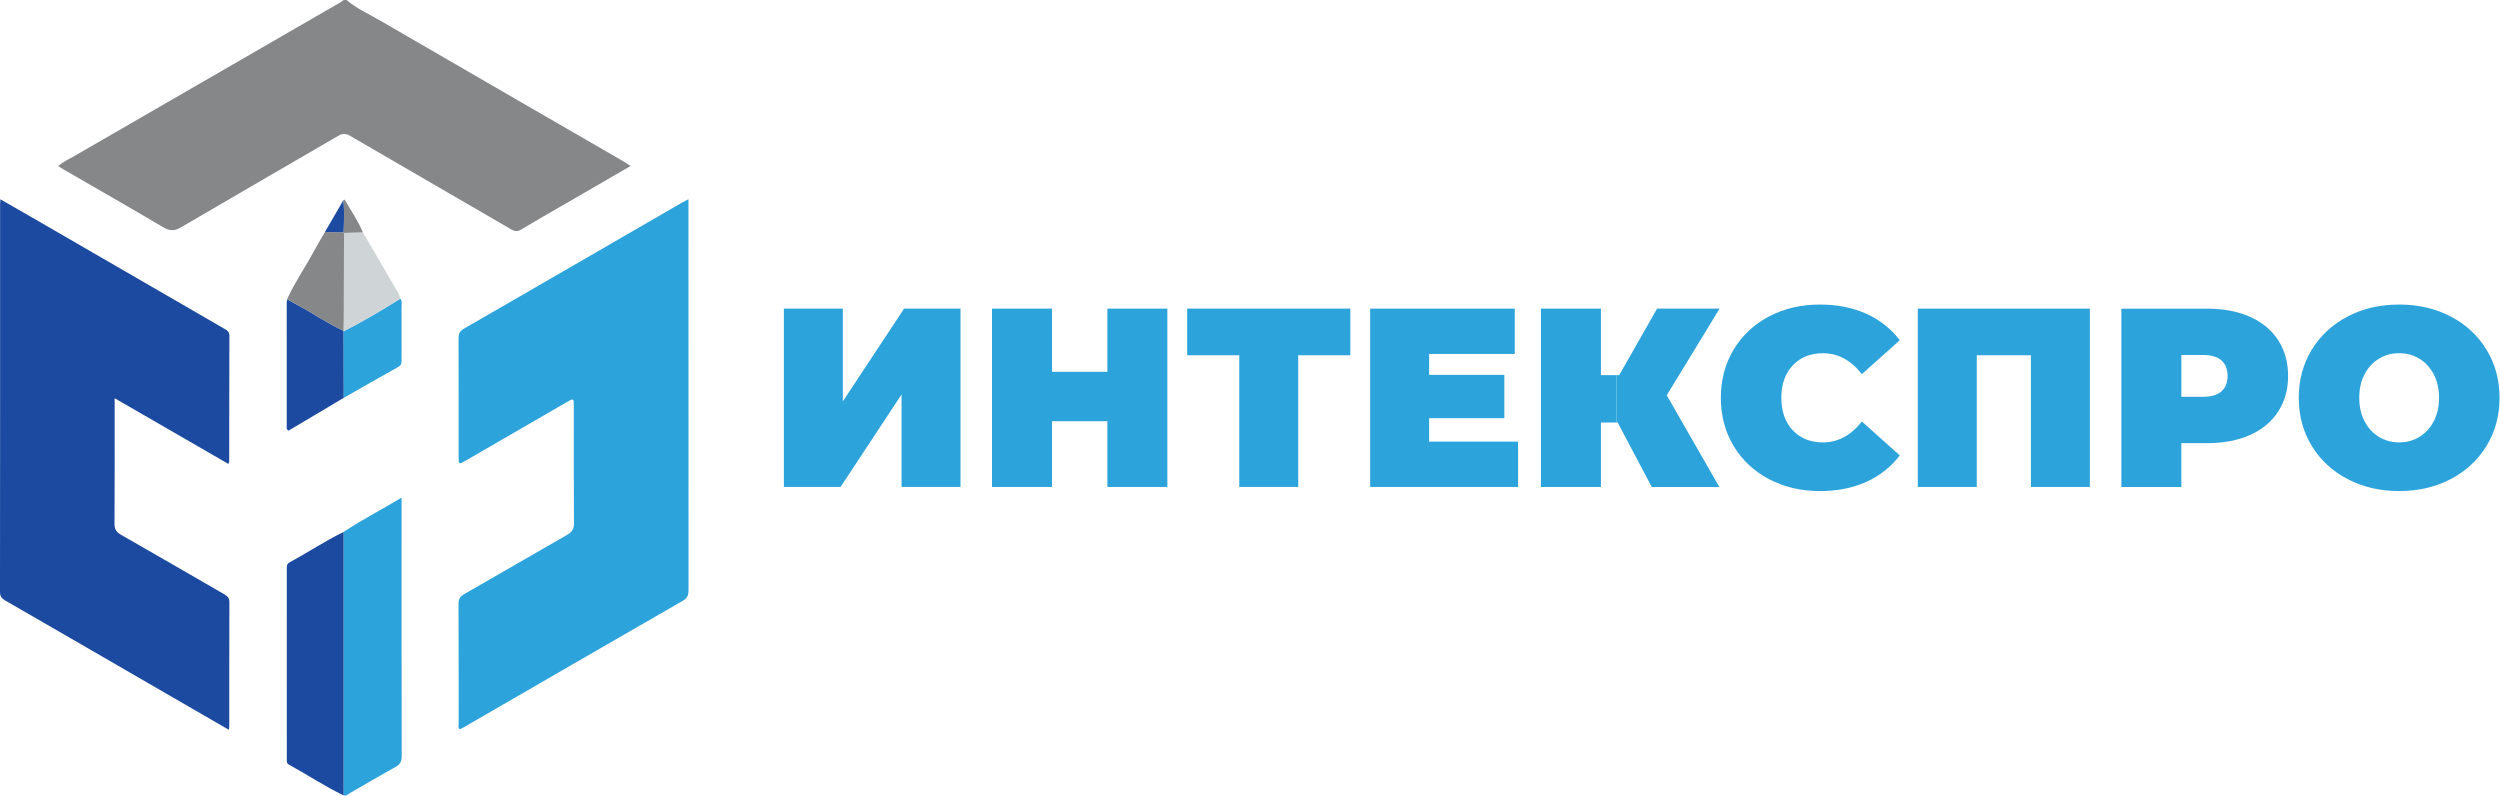 <svg width="267" height="85" viewBox="0 0 267 85" fill="none" xmlns="http://www.w3.org/2000/svg" xmlns:xlink="http://www.w3.org/1999/xlink">
	<desc>
			Created with Pixso.
	</desc>
	<defs>
		<clipPath id="clip5_594">
			<rect id="Лого" width="267" height="85" fill="white" fill-opacity="0"/>
		</clipPath>
	</defs>
	<g clip-path="url(#clip5_594)">
		<path id="path" d="M83.718 32.961L90.015 32.961L90.015 42.866L96.556 32.961L102.582 32.961L102.582 52.008L96.285 52.008L96.285 42.131L89.771 52.008L83.719 52.008L83.718 32.961Z" fill="#2DA3DC" fill-opacity="1" fill-rule="nonzero"/>
		<path id="path" d="M90.015 32.961L90.015 42.866L96.556 32.961L102.582 32.961L102.582 52.008L96.285 52.008L96.285 42.131L89.771 52.008L83.719 52.008L83.718 32.961L90.015 32.961Z" stroke="#000000" stroke-opacity="1" stroke-width="0"/>
		<path id="path" d="M124.674 32.961L124.674 52.008L118.268 52.008L118.268 44.988L112.352 44.988L112.352 52.008L105.947 52.008L105.947 32.961L112.352 32.961L112.352 39.709L118.268 39.709L118.268 32.961L124.674 32.961Z" fill="#2DA3DC" fill-opacity="1" fill-rule="nonzero"/>
		<path id="path" d="M124.674 52.008L118.268 52.008L118.268 44.988L112.352 44.988L112.352 52.008L105.947 52.008L105.947 32.961L112.352 32.961L112.352 39.709L118.268 39.709L118.268 32.961L124.674 32.961L124.674 52.008Z" stroke="#000000" stroke-opacity="1" stroke-width="0"/>
		<path id="path" d="M144.216 37.941L138.651 37.941L138.651 52.008L132.354 52.008L132.354 37.941L126.79 37.941L126.79 32.961L144.214 32.961L144.216 37.941Z" fill="#2DA3DC" fill-opacity="1" fill-rule="nonzero"/>
		<path id="path" d="M138.651 37.941L138.651 52.008L132.354 52.008L132.354 37.941L126.79 37.941L126.79 32.961L144.214 32.961L144.216 37.941L138.651 37.941Z" stroke="#000000" stroke-opacity="1" stroke-width="0"/>
		<path id="path" d="M162.129 47.165L162.129 52.008L146.333 52.008L146.333 32.961L161.777 32.961L161.777 37.804L152.63 37.804L152.63 40.036L160.664 40.036L160.664 44.661L152.63 44.661L152.63 47.165L162.129 47.165Z" fill="#2DA3DC" fill-opacity="1" fill-rule="nonzero"/>
		<path id="path" d="M162.129 52.008L146.333 52.008L146.333 32.961L161.777 32.961L161.777 37.804L152.63 37.804L152.63 40.036L160.664 40.036L160.664 44.661L152.63 44.661L152.63 47.165L162.129 47.165L162.129 52.008Z" stroke="#000000" stroke-opacity="1" stroke-width="0"/>
		<path id="path" d="M188.945 51.18C187.334 50.336 186.072 49.157 185.158 47.642C184.245 46.127 183.787 44.409 183.787 42.486C183.787 40.562 184.243 38.843 185.158 37.329C186.072 35.814 187.334 34.635 188.945 33.791C190.555 32.948 192.365 32.526 194.373 32.526C196.219 32.526 197.865 32.852 199.313 33.506C200.76 34.159 201.954 35.102 202.895 36.336L198.851 39.955C197.675 38.468 196.29 37.724 194.699 37.724C193.359 37.724 192.284 38.155 191.469 39.017C190.654 39.879 190.248 41.035 190.248 42.487C190.248 43.938 190.655 45.095 191.469 45.957C192.284 46.819 193.359 47.25 194.699 47.25C196.29 47.25 197.675 46.506 198.851 45.018L202.895 48.638C201.954 49.871 200.76 50.815 199.313 51.468C197.865 52.121 196.218 52.447 194.373 52.447C192.365 52.447 190.555 52.023 188.945 51.18Z" fill="#2DA3DC" fill-opacity="1" fill-rule="nonzero"/>
		<path id="path" d="M185.158 47.642C184.245 46.127 183.787 44.409 183.787 42.486C183.787 40.562 184.243 38.843 185.158 37.329C186.072 35.814 187.334 34.635 188.945 33.791C190.555 32.948 192.365 32.526 194.373 32.526C196.219 32.526 197.865 32.852 199.313 33.506C200.76 34.159 201.954 35.102 202.895 36.336L198.851 39.955C197.675 38.468 196.29 37.724 194.699 37.724C193.359 37.724 192.284 38.155 191.469 39.017C190.654 39.879 190.248 41.035 190.248 42.487C190.248 43.938 190.655 45.095 191.469 45.957C192.284 46.819 193.359 47.25 194.699 47.25C196.29 47.25 197.675 46.506 198.851 45.018L202.895 48.638C201.954 49.871 200.76 50.815 199.313 51.468C197.865 52.121 196.218 52.447 194.373 52.447C192.365 52.447 190.555 52.023 188.945 51.18C187.334 50.336 186.072 49.157 185.158 47.642Z" stroke="#000000" stroke-opacity="1" stroke-width="0"/>
		<path id="path" d="M223.197 32.961L223.197 52.008L216.9 52.008L216.9 37.941L211.118 37.941L211.118 52.008L204.821 52.008L204.821 32.961L223.197 32.961Z" fill="#2DA3DC" fill-opacity="1" fill-rule="nonzero"/>
		<path id="path" d="M223.197 52.008L216.9 52.008L216.9 37.941L211.118 37.941L211.118 52.008L204.821 52.008L204.821 32.961L223.197 32.961L223.197 52.008Z" stroke="#000000" stroke-opacity="1" stroke-width="0"/>
		<path id="path" d="M240.296 33.832C241.599 34.412 242.603 35.247 243.309 36.336C244.014 37.424 244.368 38.694 244.368 40.146C244.368 41.597 244.014 42.866 243.309 43.956C242.603 45.044 241.599 45.879 240.296 46.459C238.993 47.04 237.464 47.33 235.709 47.33L232.968 47.33L232.968 52.011L226.562 52.011L226.562 32.964L235.709 32.964C237.464 32.964 238.993 33.252 240.296 33.832ZM237.257 41.791C237.691 41.401 237.908 40.853 237.908 40.146C237.908 39.438 237.691 38.89 237.257 38.5C236.823 38.11 236.172 37.914 235.303 37.914L232.969 37.914L232.969 42.377L235.303 42.377C236.172 42.377 236.823 42.183 237.257 41.791Z" fill="#2DA3DC" fill-opacity="1" fill-rule="nonzero"/>
		<path id="path" d="M243.309 36.336C244.014 37.424 244.368 38.694 244.368 40.146C244.368 41.597 244.014 42.866 243.309 43.956C242.603 45.044 241.599 45.879 240.296 46.459C238.993 47.04 237.464 47.33 235.709 47.33L232.968 47.33L232.968 52.011L226.562 52.011L226.562 32.964L235.709 32.964C237.464 32.964 238.993 33.252 240.296 33.832C241.599 34.412 242.603 35.247 243.309 36.336ZM237.908 40.146C237.908 39.438 237.691 38.89 237.257 38.5C236.823 38.11 236.172 37.914 235.303 37.914L232.969 37.914L232.969 42.377L235.303 42.377C236.172 42.377 236.823 42.183 237.257 41.791C237.691 41.401 237.908 40.853 237.908 40.146Z" stroke="#000000" stroke-opacity="1" stroke-width="0"/>
		<path id="path" d="M250.719 51.165C249.091 50.312 247.814 49.129 246.893 47.614C245.97 46.1 245.508 44.39 245.508 42.485C245.508 40.581 245.97 38.871 246.893 37.356C247.816 35.841 249.091 34.658 250.719 33.806C252.347 32.953 254.184 32.527 256.229 32.527C258.274 32.527 260.111 32.954 261.739 33.806C263.367 34.658 264.644 35.843 265.565 37.356C266.488 38.871 266.95 40.581 266.95 42.485C266.95 44.39 266.488 46.101 265.565 47.614C264.642 49.129 263.367 50.312 261.739 51.165C260.111 52.018 258.274 52.444 256.229 52.444C254.184 52.444 252.347 52.017 250.719 51.165ZM258.386 46.661C259.028 46.272 259.54 45.719 259.92 45.001C260.299 44.285 260.489 43.445 260.489 42.484C260.489 41.523 260.299 40.684 259.92 39.967C259.54 39.251 259.028 38.698 258.386 38.307C257.744 37.917 257.024 37.721 256.229 37.721C255.434 37.721 254.713 37.917 254.072 38.307C253.43 38.697 252.918 39.251 252.538 39.967C252.159 40.684 251.969 41.523 251.969 42.484C251.969 43.445 252.159 44.285 252.538 45.001C252.918 45.718 253.43 46.272 254.072 46.661C254.714 47.051 255.433 47.247 256.229 47.247C257.025 47.247 257.744 47.053 258.386 46.661Z" fill="#2DA3DC" fill-opacity="1" fill-rule="nonzero"/>
		<path id="path" d="M246.893 47.614C245.97 46.1 245.508 44.39 245.508 42.485C245.508 40.581 245.97 38.871 246.893 37.356C247.816 35.841 249.091 34.658 250.719 33.806C252.347 32.953 254.184 32.527 256.229 32.527C258.274 32.527 260.111 32.954 261.739 33.806C263.367 34.658 264.644 35.843 265.565 37.356C266.488 38.871 266.95 40.581 266.95 42.485C266.95 44.39 266.488 46.101 265.565 47.614C264.642 49.129 263.367 50.312 261.739 51.165C260.111 52.018 258.274 52.444 256.229 52.444C254.184 52.444 252.347 52.017 250.719 51.165C249.091 50.312 247.814 49.129 246.893 47.614ZM259.92 45.001C260.299 44.285 260.489 43.445 260.489 42.484C260.489 41.523 260.299 40.684 259.92 39.967C259.54 39.251 259.028 38.698 258.386 38.307C257.744 37.917 257.024 37.721 256.229 37.721C255.434 37.721 254.713 37.917 254.072 38.307C253.43 38.697 252.918 39.251 252.538 39.967C252.159 40.684 251.969 41.523 251.969 42.484C251.969 43.445 252.159 44.285 252.538 45.001C252.918 45.718 253.43 46.272 254.072 46.661C254.714 47.051 255.433 47.247 256.229 47.247C257.025 47.247 257.744 47.053 258.386 46.661C259.028 46.272 259.54 45.719 259.92 45.001Z" stroke="#000000" stroke-opacity="1" stroke-width="0"/>
		<path id="path" d="M37.013 0C38.104 0.927 39.409 1.506 40.63 2.214C49.31 7.255 58.004 12.271 66.692 17.297C66.894 17.414 67.084 17.552 67.35 17.727C65.029 19.07 62.775 20.376 60.52 21.682C58.897 22.622 57.266 23.548 55.659 24.514C55.26 24.753 54.977 24.719 54.593 24.495C48.863 21.16 43.121 17.847 37.393 14.508C36.924 14.235 36.574 14.245 36.115 14.513C30.524 17.772 24.915 21.002 19.333 24.276C18.625 24.691 18.114 24.678 17.41 24.26C13.889 22.171 10.331 20.145 6.786 18.095C6.606 17.99 6.43 17.874 6.213 17.739C6.738 17.271 7.344 17.008 7.908 16.683C17.398 11.197 26.891 5.717 36.383 0.234C36.495 0.169 36.593 0.078 36.697 0C36.802 0 36.908 0 37.013 0Z" fill="#868789" fill-opacity="1" fill-rule="nonzero"/>
		<path id="path" d="M40.63 2.214C49.31 7.255 58.004 12.271 66.692 17.297C66.894 17.414 67.084 17.552 67.35 17.727C65.029 19.07 62.775 20.376 60.52 21.682C58.897 22.622 57.266 23.548 55.659 24.514C55.26 24.753 54.977 24.719 54.593 24.495C48.863 21.16 43.121 17.847 37.393 14.508C36.924 14.235 36.574 14.245 36.115 14.513C30.524 17.772 24.915 21.002 19.333 24.276C18.625 24.691 18.114 24.678 17.41 24.26C13.889 22.171 10.331 20.145 6.786 18.095C6.606 17.99 6.43 17.874 6.213 17.739C6.738 17.271 7.344 17.008 7.908 16.683C17.398 11.197 26.891 5.717 36.383 0.234C36.495 0.169 36.593 0.078 36.697 0C36.802 0 36.908 0 37.013 0C38.104 0.927 39.409 1.506 40.63 2.214Z" stroke="#000000" stroke-opacity="1" stroke-width="0"/>
		<path id="path" d="M73.527 21.275C73.527 21.645 73.527 21.883 73.527 22.12C73.527 35.746 73.525 49.373 73.535 62.999C73.535 63.512 73.453 63.856 72.946 64.149C65.115 68.652 57.299 73.182 49.479 77.704C49.365 77.77 49.247 77.827 49.132 77.887C48.875 77.736 48.988 77.499 48.987 77.312C48.979 73.043 48.991 68.775 48.968 64.508C48.966 63.985 49.132 63.705 49.581 63.449C53.251 61.352 56.901 59.22 60.569 57.123C61.086 56.827 61.304 56.507 61.299 55.882C61.268 51.721 61.283 47.558 61.282 43.395C61.282 42.515 61.278 42.515 60.5 42.965C56.911 45.044 53.322 47.12 49.732 49.197C48.992 49.625 48.982 49.62 48.982 48.775C48.979 44.56 48.986 40.345 48.972 36.13C48.971 35.659 49.088 35.368 49.528 35.114C57.309 30.632 65.079 26.128 72.853 21.629C73.031 21.526 73.22 21.436 73.527 21.275Z" fill="#2DA3DC" fill-opacity="1" fill-rule="nonzero"/>
		<path id="path" d="M73.527 22.12C73.527 35.746 73.525 49.373 73.535 62.999C73.535 63.512 73.453 63.856 72.946 64.149C65.115 68.652 57.299 73.182 49.479 77.704C49.365 77.77 49.247 77.827 49.132 77.887C48.875 77.736 48.988 77.499 48.987 77.312C48.979 73.043 48.991 68.775 48.968 64.508C48.966 63.985 49.132 63.705 49.581 63.449C53.251 61.352 56.901 59.22 60.569 57.123C61.086 56.827 61.304 56.507 61.299 55.882C61.268 51.721 61.283 47.558 61.282 43.395C61.282 42.515 61.278 42.515 60.5 42.965C56.911 45.044 53.322 47.12 49.732 49.197C48.992 49.625 48.982 49.62 48.982 48.775C48.979 44.56 48.986 40.345 48.972 36.13C48.971 35.659 49.088 35.368 49.528 35.114C57.309 30.632 65.079 26.128 72.853 21.629C73.031 21.526 73.22 21.436 73.527 21.275C73.527 21.645 73.527 21.883 73.527 22.12Z" stroke="#000000" stroke-opacity="1" stroke-width="0"/>
		<path id="path" d="M24.441 77.942C21.402 76.185 18.455 74.481 15.51 72.777C10.527 69.893 5.547 67.003 0.556 64.133C0.166 63.908 0 63.683 0 63.212C0.015 49.397 0.012 35.582 0.012 21.767C0.012 21.641 0.025 21.516 0.038 21.283C1.241 21.973 2.379 22.622 3.513 23.278C10.324 27.22 17.135 31.163 23.947 35.102C24.248 35.276 24.503 35.412 24.501 35.859C24.48 40.34 24.486 44.821 24.481 49.303C24.481 49.349 24.447 49.397 24.39 49.546C20.372 47.224 16.369 44.912 12.244 42.53L12.244 43.435C12.244 47.597 12.257 51.761 12.229 55.924C12.225 56.506 12.405 56.816 12.904 57.102C16.598 59.209 20.27 61.352 23.956 63.47C24.305 63.671 24.502 63.864 24.499 64.316C24.48 68.744 24.488 73.173 24.485 77.6C24.485 77.677 24.468 77.756 24.441 77.942Z" fill="#1C4AA0" fill-opacity="1" fill-rule="nonzero"/>
		<path id="path" d="M15.51 72.777C10.527 69.893 5.547 67.003 0.556 64.133C0.166 63.908 0 63.683 0 63.212C0.015 49.397 0.012 35.582 0.012 21.767C0.012 21.641 0.025 21.516 0.038 21.283C1.241 21.973 2.379 22.622 3.513 23.278C10.324 27.22 17.135 31.163 23.947 35.102C24.248 35.276 24.503 35.412 24.501 35.859C24.48 40.34 24.486 44.821 24.481 49.303C24.481 49.349 24.447 49.397 24.39 49.546C20.372 47.224 16.369 44.912 12.244 42.53L12.244 43.435C12.244 47.597 12.257 51.761 12.229 55.924C12.225 56.506 12.405 56.816 12.904 57.102C16.598 59.209 20.27 61.352 23.956 63.47C24.305 63.671 24.502 63.864 24.499 64.316C24.48 68.744 24.488 73.173 24.485 77.6C24.485 77.677 24.468 77.756 24.441 77.942C21.402 76.185 18.455 74.481 15.51 72.777Z" stroke="#000000" stroke-opacity="1" stroke-width="0"/>
		<path id="path" d="M36.7 56.81C38.666 55.496 40.773 54.428 42.889 53.147L42.889 53.993C42.889 62.915 42.882 71.835 42.903 80.757C42.905 81.344 42.72 81.649 42.22 81.925C40.604 82.817 39.016 83.761 37.414 84.679C37.193 84.806 36.999 85.024 36.7 84.951C36.7 75.571 36.7 66.19 36.7 56.81Z" fill="#2DA3DC" fill-opacity="1" fill-rule="nonzero"/>
		<path id="path" d="M42.889 53.147L42.889 53.993C42.889 62.915 42.882 71.835 42.903 80.757C42.905 81.344 42.72 81.649 42.22 81.925C40.604 82.817 39.016 83.761 37.414 84.679C37.193 84.806 36.999 85.024 36.7 84.951C36.7 75.571 36.7 66.19 36.7 56.81C38.666 55.496 40.773 54.428 42.889 53.147Z" stroke="#000000" stroke-opacity="1" stroke-width="0"/>
		<path id="path" d="M36.7 56.81C36.7 66.19 36.7 75.571 36.7 84.951C34.678 83.978 32.811 82.733 30.849 81.654C30.576 81.505 30.631 81.256 30.631 81.026C30.628 74.265 30.628 67.504 30.628 60.742C30.628 60.478 30.615 60.235 30.915 60.071C32.858 59.011 34.707 57.782 36.7 56.81Z" fill="#1C4AA0" fill-opacity="1" fill-rule="nonzero"/>
		<path id="path" d="M36.7 84.951C34.678 83.978 32.811 82.733 30.849 81.654C30.576 81.505 30.631 81.256 30.631 81.026C30.628 74.265 30.628 67.504 30.628 60.742C30.628 60.478 30.615 60.235 30.915 60.071C32.858 59.011 34.707 57.782 36.7 56.81C36.7 66.19 36.7 75.571 36.7 84.951Z" stroke="#000000" stroke-opacity="1" stroke-width="0"/>
		<path id="path" d="M36.717 42.486C34.736 43.662 32.756 44.84 30.808 45.997C30.558 45.83 30.623 45.657 30.623 45.513C30.619 41.127 30.619 36.74 30.621 32.354C30.621 32.223 30.648 32.093 30.661 31.962C31.073 32.189 31.484 32.422 31.9 32.643C33.515 33.502 35.017 34.565 36.688 35.325L36.704 35.38C36.708 37.748 36.712 40.118 36.717 42.486Z" fill="#1C4AA0" fill-opacity="1" fill-rule="nonzero"/>
		<path id="path" d="M30.808 45.997C30.558 45.83 30.623 45.657 30.623 45.513C30.619 41.127 30.619 36.74 30.621 32.354C30.621 32.223 30.648 32.093 30.661 31.962C31.073 32.189 31.484 32.422 31.9 32.643C33.515 33.502 35.017 34.565 36.688 35.325L36.704 35.38C36.708 37.748 36.712 40.118 36.717 42.486C34.736 43.662 32.756 44.84 30.808 45.997Z" stroke="#000000" stroke-opacity="1" stroke-width="0"/>
		<path id="path" d="M36.717 42.485C36.713 40.118 36.709 37.749 36.704 35.381C38.782 34.328 40.775 33.123 42.757 31.903C42.985 32.152 42.882 32.459 42.885 32.737C42.894 34.614 42.889 36.493 42.89 38.37C42.89 38.688 42.916 38.976 42.556 39.176C40.602 40.266 38.662 41.38 36.717 42.485Z" fill="#2DA3DC" fill-opacity="1" fill-rule="nonzero"/>
		<path id="path" d="M36.704 35.381C38.782 34.328 40.775 33.123 42.757 31.903C42.985 32.152 42.882 32.459 42.885 32.737C42.894 34.614 42.889 36.493 42.89 38.37C42.89 38.688 42.916 38.976 42.556 39.176C40.602 40.266 38.662 41.38 36.717 42.485C36.713 40.118 36.709 37.749 36.704 35.381Z" stroke="#000000" stroke-opacity="1" stroke-width="0"/>
		<path id="path" d="M42.757 31.902C40.774 33.123 38.782 34.326 36.704 35.38L36.688 35.325C36.697 34.956 36.713 34.587 36.714 34.218C36.725 31.104 36.734 27.989 36.743 24.875C37.414 24.855 38.085 24.835 38.757 24.815C40.021 26.979 41.288 29.142 42.546 31.311C42.649 31.488 42.688 31.704 42.757 31.902Z" fill="#CFD4D6" fill-opacity="1" fill-rule="nonzero"/>
		<path id="path" d="M36.704 35.38L36.688 35.325C36.697 34.956 36.713 34.587 36.714 34.218C36.725 31.104 36.734 27.989 36.743 24.875C37.414 24.855 38.085 24.835 38.757 24.815C40.021 26.979 41.288 29.142 42.546 31.311C42.649 31.488 42.688 31.704 42.757 31.902C40.774 33.123 38.782 34.326 36.704 35.38Z" stroke="#000000" stroke-opacity="1" stroke-width="0"/>
		<path id="path" d="M36.743 24.876C36.734 27.991 36.726 31.105 36.714 34.219C36.714 34.588 36.697 34.957 36.688 35.326C35.017 34.566 33.515 33.503 31.899 32.644C31.482 32.423 31.072 32.19 30.66 31.963C31.456 30.19 32.574 28.597 33.492 26.892C33.877 26.175 34.3 25.48 34.705 24.776C35.365 24.788 36.026 24.801 36.687 24.813C36.705 24.834 36.725 24.854 36.743 24.876Z" fill="#868789" fill-opacity="1" fill-rule="nonzero"/>
		<path id="path" d="M36.714 34.219C36.714 34.588 36.697 34.957 36.688 35.326C35.017 34.566 33.515 33.503 31.899 32.644C31.482 32.423 31.072 32.19 30.66 31.963C31.456 30.19 32.574 28.597 33.492 26.892C33.877 26.175 34.3 25.48 34.705 24.776C35.365 24.788 36.026 24.801 36.687 24.813C36.705 24.834 36.725 24.854 36.743 24.876C36.734 27.991 36.726 31.105 36.714 34.219Z" stroke="#000000" stroke-opacity="1" stroke-width="0"/>
		<path id="path" d="M38.757 24.817C38.085 24.836 37.414 24.856 36.743 24.876C36.725 24.854 36.706 24.832 36.688 24.811C36.748 23.675 36.798 22.538 36.659 21.402C36.71 21.323 36.806 21.303 36.845 21.372C37.493 22.514 38.252 23.595 38.757 24.817Z" fill="#868789" fill-opacity="1" fill-rule="nonzero"/>
		<path id="path" d="M36.743 24.876C36.725 24.854 36.706 24.832 36.688 24.811C36.748 23.675 36.798 22.538 36.659 21.402C36.71 21.323 36.806 21.303 36.845 21.372C37.493 22.514 38.252 23.595 38.757 24.817C38.085 24.836 37.414 24.856 36.743 24.876Z" stroke="#000000" stroke-opacity="1" stroke-width="0"/>
		<path id="path" d="M36.659 21.402C36.798 22.538 36.747 23.675 36.688 24.811C36.027 24.8 35.367 24.788 34.706 24.774C35.357 23.649 36.007 22.526 36.659 21.402Z" fill="#1C4AA0" fill-opacity="1" fill-rule="nonzero"/>
		<path id="path" d="M36.688 24.811C36.027 24.8 35.367 24.788 34.706 24.774C35.357 23.649 36.007 22.526 36.659 21.402C36.798 22.538 36.747 23.675 36.688 24.811Z" stroke="#000000" stroke-opacity="1" stroke-width="0"/>
		<path id="polygon" d="M170.978 40.064L170.978 32.961L164.572 32.961L164.572 52.01L170.978 52.01L170.978 45.125L172.646 45.125L172.646 40.064L170.978 40.064Z" fill="#2DA3DC" fill-opacity="1" fill-rule="nonzero"/>
		<path id="polygon" d="M170.978 32.961L164.572 32.961L164.572 52.01L170.978 52.01L170.978 45.125L172.646 45.125L172.646 40.064L170.978 40.064L170.978 32.961Z" stroke="#000000" stroke-opacity="1" stroke-width="0"/>
		<path id="polygon" d="M183.652 32.961L176.976 32.961L172.932 40.064L172.646 40.064L172.646 45.125L172.768 45.125L176.406 52.01L183.625 52.01L178.007 42.213L183.652 32.961Z" fill="#2DA3DC" fill-opacity="1" fill-rule="nonzero"/>
		<path id="polygon" d="M176.976 32.961L172.932 40.064L172.646 40.064L172.646 45.125L172.768 45.125L176.406 52.01L183.625 52.01L178.007 42.213L183.652 32.961L176.976 32.961Z" stroke="#000000" stroke-opacity="1" stroke-width="0"/>
	</g>
</svg>
